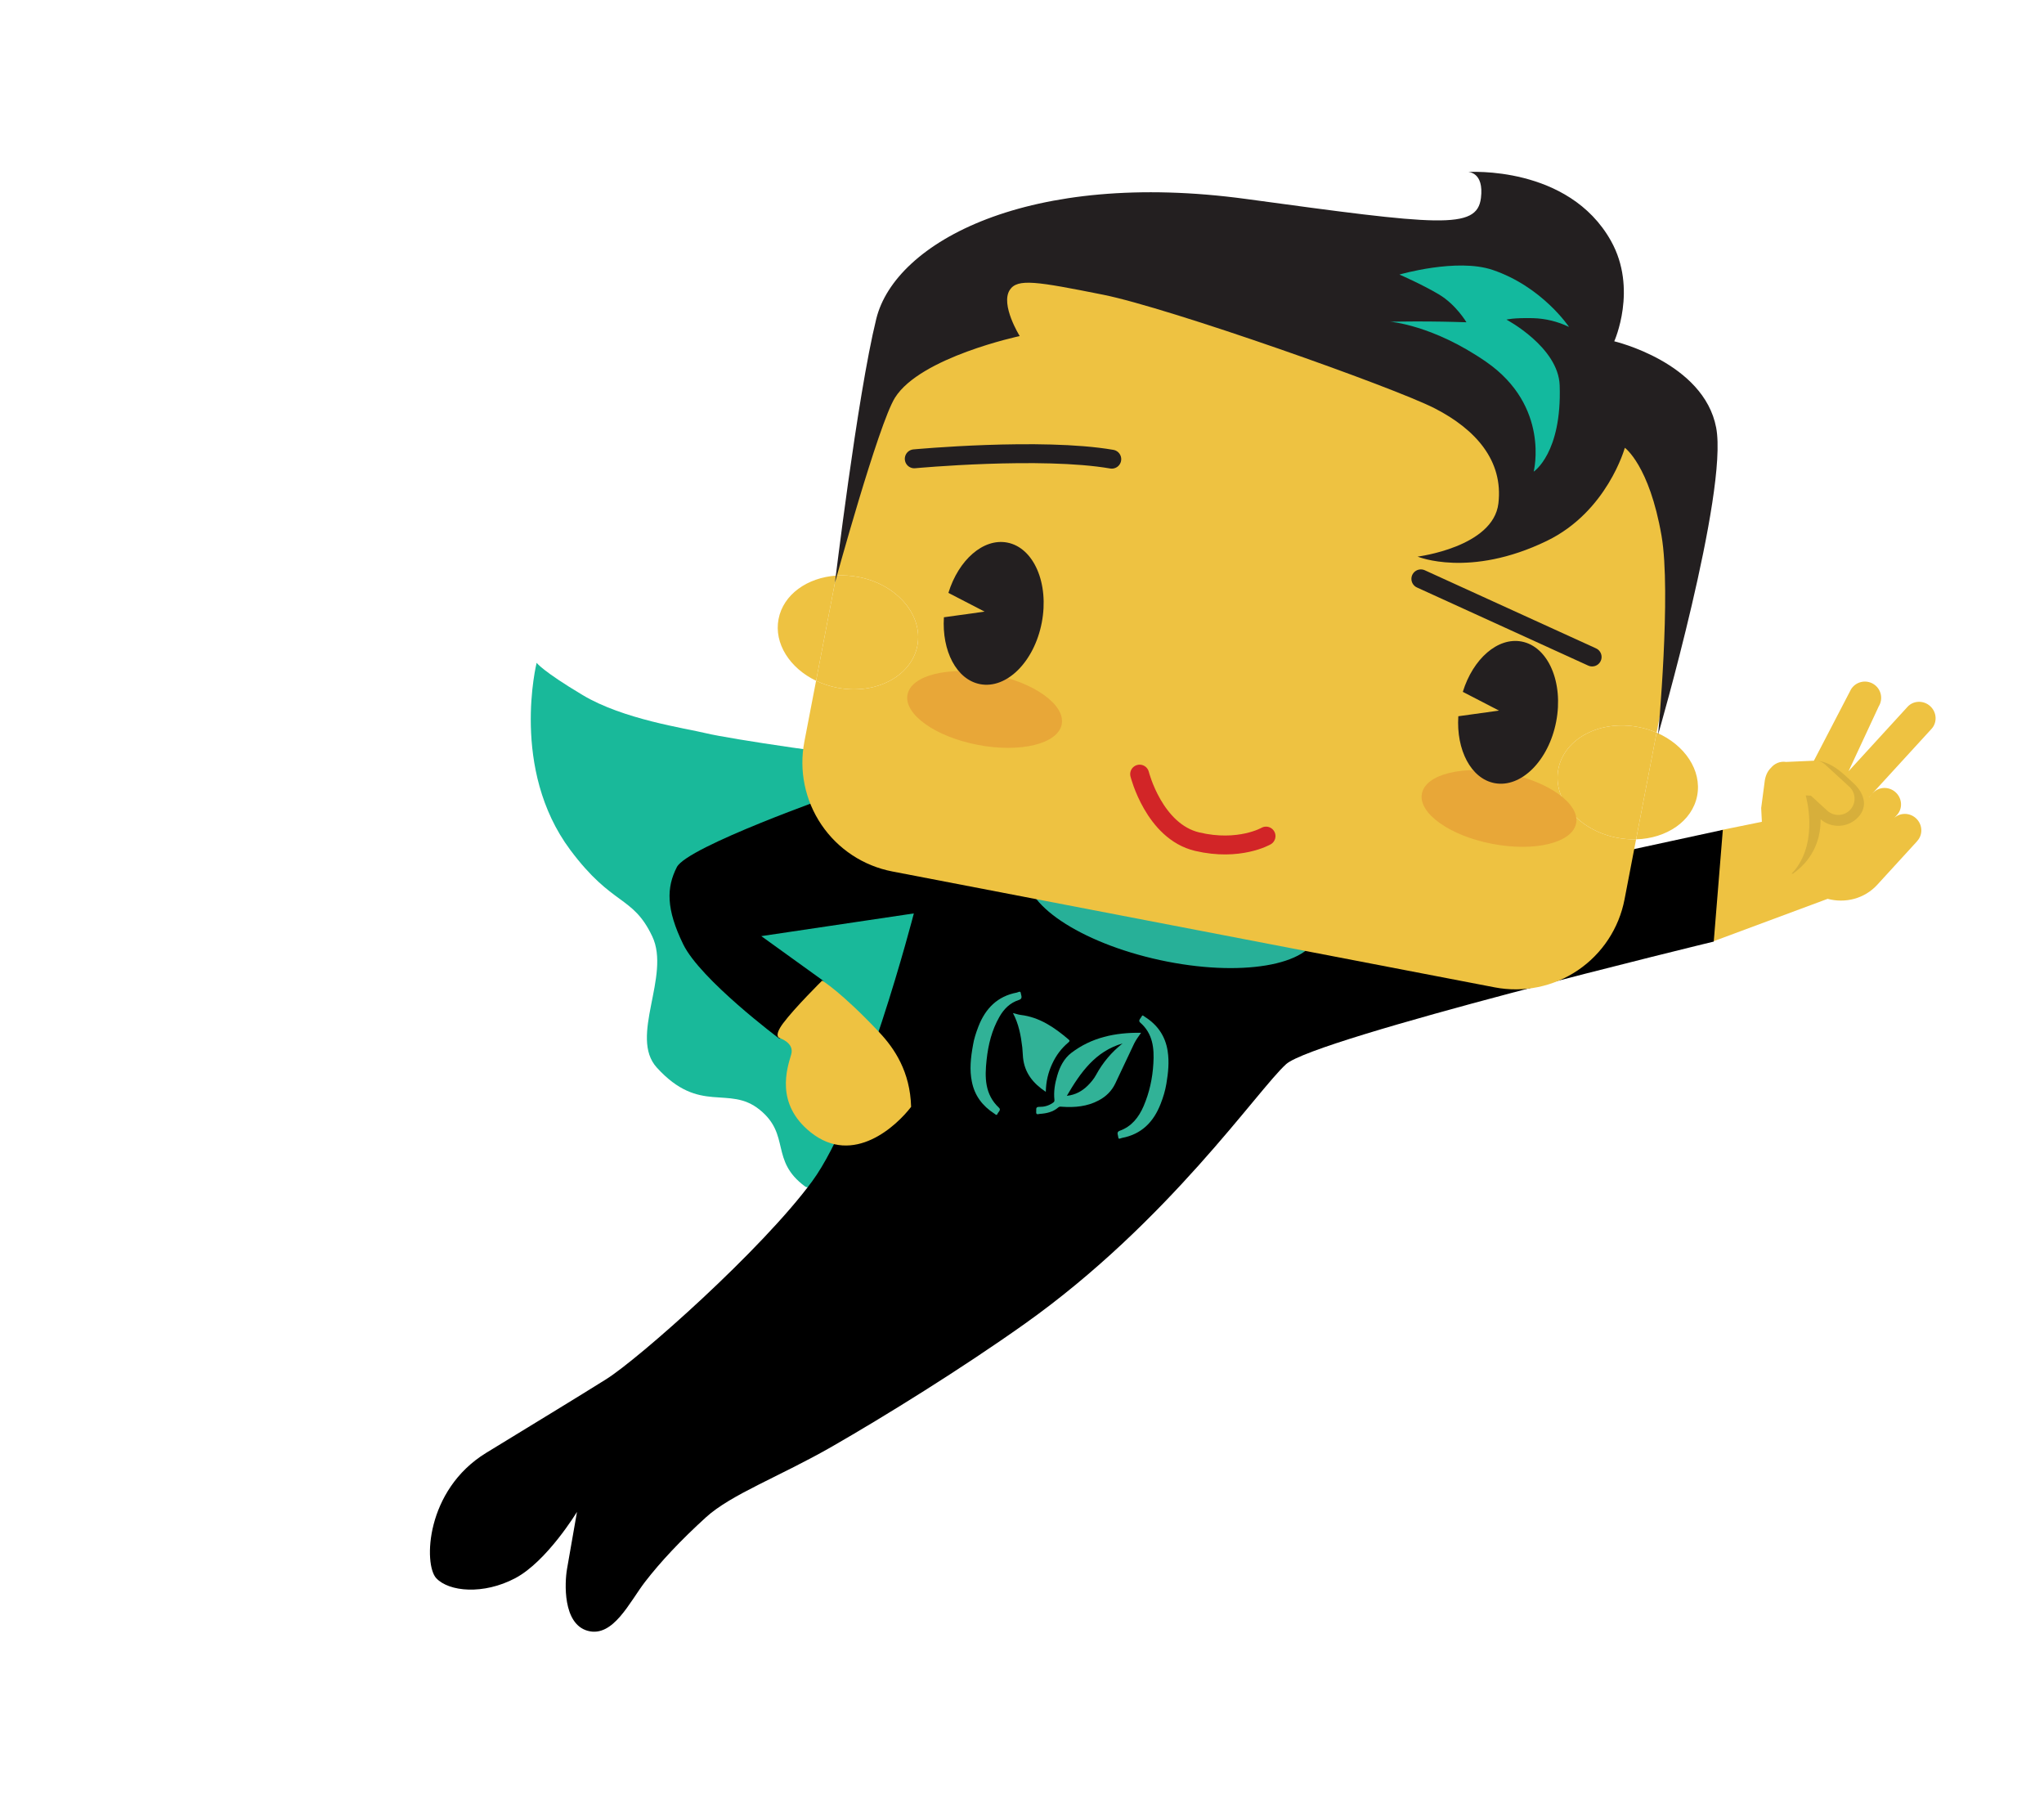 <svg width="238" height="210" viewBox="0 0 238 210" fill="none" xmlns="http://www.w3.org/2000/svg">
<g clip-path="url(#clip0)">
<path fill-rule="evenodd" clip-rule="evenodd" d="M116.969 88.487C116.969 88.487 109.495 88.615 104.237 88.39C98.978 88.164 84.779 85.98 82.26 85.371C79.742 84.762 72.592 83.753 67.853 80.922C63.113 78.092 62.486 77.158 62.486 77.158C62.486 77.158 59.381 89.536 66.4 98.942C71.34 105.561 73.661 104.195 75.947 109.006C78.133 113.607 73.211 120.698 76.482 124.287C81.505 129.797 84.844 126.264 88.464 129.196C92.084 132.128 89.628 135.092 93.743 138.122C97.034 140.546 119.56 94.157 119.585 93.521C119.611 92.886 116.969 88.487 116.969 88.487Z" fill="#19B99A"/>
<path fill-rule="evenodd" clip-rule="evenodd" d="M149.275 116.509C149.275 116.509 139.151 120.918 128.371 113.093C117.59 105.269 116.459 100.527 116.348 98.88C116.237 97.233 116.377 95.242 114.751 94.063C113.125 92.883 109.903 88.323 109.903 88.323L149.275 116.509Z" fill="#19B99A"/>
<g clip-path="url(#clip1)">
<path fill-rule="evenodd" clip-rule="evenodd" d="M224.908 84.845L218.04 92.347L218.047 92.354L218.086 92.312C218.769 91.565 219.958 91.532 220.726 92.236C221.495 92.939 221.567 94.126 220.883 94.873L220.574 95.209C221.271 94.585 222.366 94.594 223.09 95.256C223.86 95.962 223.93 97.147 223.246 97.894L223.208 97.936L223.215 97.942L218.585 103C217.082 104.642 214.836 105.18 212.808 104.637L199.385 109.625L200.336 96.648L205.149 95.671C205.121 95.266 205.103 94.843 205.085 94.398C205.08 94.285 205.075 94.171 205.07 94.055L205.458 91.113C205.534 90.342 205.802 89.774 206.208 89.386C206.619 88.878 207.276 88.593 207.968 88.7L211.209 88.557L215.529 80.247C216.077 79.356 217.246 79.077 218.138 79.628C219.034 80.174 219.306 81.347 218.756 82.236L215.242 89.786L215.242 89.786L222.11 82.284C222.794 81.537 223.983 81.504 224.751 82.208C225.522 82.913 225.591 84.099 224.908 84.845ZM217.615 92.811L217.613 92.813L217.619 92.819L218.042 92.359L217.615 92.811Z" fill="#EEC241"/>
<path opacity="0.1" fill-rule="evenodd" clip-rule="evenodd" d="M211.282 88.51L211.21 88.555L211.495 88.544L211.54 88.55L211.54 88.55C211.586 88.557 211.635 88.564 211.686 88.571C212 88.645 212.291 88.798 212.531 89.018L215.328 91.579C216.101 92.286 216.153 93.486 215.447 94.258C214.74 95.03 213.539 95.083 212.767 94.376L211.758 93.453C211.758 93.453 211.758 93.453 211.758 93.453L210.859 92.629L210.253 92.596C210.253 92.596 211.782 97.749 209.028 101.237L208.606 101.708L208.767 101.708C211.386 99.845 212.007 97.325 211.987 95.374C213.274 96.482 215.224 96.374 216.379 95.112C217.556 93.826 217.041 92.29 215.755 91.113L214.815 90.252C213.327 88.889 212.32 88.665 211.686 88.571C211.638 88.56 211.589 88.55 211.54 88.543L211.495 88.544C211.417 88.533 211.346 88.523 211.282 88.51Z" fill="black"/>
</g>
<path fill-rule="evenodd" clip-rule="evenodd" d="M106.406 106.335L88.645 108.978L95.834 114.158C95.896 114.886 95.805 115.62 95.569 116.311C95.332 117.003 94.954 117.638 94.459 118.176C93.405 119.311 92.151 120.243 90.759 120.924C90.759 120.924 81.561 114.052 79.552 109.929C77.544 105.806 77.597 103.322 78.812 100.943C80.028 98.564 97.314 92.485 97.314 92.485L148.694 105.278L171.319 102.952L200.604 96.608L199.546 109.612C199.546 109.612 153.082 120.871 149.752 123.884C146.421 126.898 136.061 142.227 119.304 154.121C111.885 159.387 102.97 164.904 96.891 168.393C90.812 171.882 85.156 173.944 82.195 176.639C79.235 179.335 76.909 181.82 75.112 184.146C73.315 186.472 71.412 190.648 68.452 189.855C65.492 189.062 65.756 184.199 66.02 182.666C66.284 181.133 67.183 176.005 67.183 176.005C67.183 176.005 63.694 181.767 59.994 183.723C56.294 185.679 52.276 185.309 50.796 183.723C49.316 182.137 49.528 173.468 56.611 169.133C63.694 164.799 66.76 162.949 70.566 160.57C74.372 158.191 88.697 145.505 94.565 137.523C100.432 129.541 106.406 106.335 106.406 106.335Z" fill="black"/>
<path d="M121.771 127.106C121.796 125.916 122.043 124.865 122.505 123.867C122.951 122.898 123.568 122.048 124.389 121.367C124.595 121.192 124.563 121.132 124.388 120.979C122.76 119.598 121.04 118.415 118.851 118.153C118.556 118.118 118.276 118.009 117.946 117.935C118.617 119.195 118.872 120.548 119.034 121.936C119.078 122.321 119.077 122.719 119.119 123.115C119.296 124.872 120.263 126.104 121.771 127.106Z" fill="#31B297"/>
<path d="M113.316 121.551C113.007 123.203 112.885 124.558 113.161 125.914C113.48 127.548 114.4 128.749 115.778 129.64C115.874 129.702 116.049 129.908 116.135 129.688C116.223 129.457 116.603 129.219 116.319 128.959C114.65 127.398 114.657 125.418 114.878 123.382C115.068 121.621 115.484 119.914 116.377 118.364C116.898 117.452 117.606 116.739 118.639 116.411C119.131 116.258 118.891 115.889 118.864 115.636C118.841 115.308 118.554 115.511 118.407 115.548C116.14 115.97 114.743 117.401 113.931 119.484C113.633 120.245 113.393 121.038 113.316 121.551Z" fill="#31B297"/>
<path d="M135.81 126.172C136.024 124.899 136.161 123.634 135.958 122.345C135.69 120.614 134.78 119.307 133.312 118.377C133.206 118.313 133.03 118.107 132.951 118.296C132.853 118.525 132.479 118.787 132.754 119.034C134.239 120.322 134.405 122.023 134.296 123.811C134.199 125.537 133.832 127.211 133.15 128.791C132.59 130.071 131.769 131.14 130.381 131.636C129.942 131.788 130.204 132.162 130.212 132.4C130.22 132.693 130.494 132.498 130.639 132.472C132.93 132.043 134.328 130.602 135.145 128.498C135.44 127.748 135.676 126.975 135.81 126.172Z" fill="#31B297"/>
<path fill-rule="evenodd" clip-rule="evenodd" d="M124.736 122.576C127.099 120.772 129.838 120.192 132.868 120.229C132.862 120.237 132.857 120.245 132.851 120.252C132.534 120.696 132.274 121.059 132.069 121.464L132.069 121.464C131.336 123.024 130.604 124.583 129.863 126.131C129.446 127.008 128.782 127.655 127.931 128.104C126.598 128.815 125.151 128.945 123.675 128.842C123.65 128.841 123.627 128.839 123.603 128.837C123.471 128.825 123.348 128.814 123.217 128.926C122.609 129.454 121.855 129.621 121.069 129.673C121.037 129.677 121.003 129.683 120.968 129.69C120.801 129.721 120.626 129.754 120.655 129.421C120.662 129.363 120.66 129.302 120.658 129.243C120.651 129.036 120.644 128.851 121.012 128.855C121.56 128.864 122.092 128.73 122.552 128.41C122.563 128.402 122.574 128.395 122.585 128.388C122.698 128.314 122.804 128.244 122.776 128.033C122.67 127.076 122.832 126.127 123.106 125.211C123.401 124.191 123.888 123.23 124.736 122.576ZM124.222 127.57C125.818 124.831 127.551 122.388 130.711 121.47C129.428 122.482 128.407 123.695 127.622 125.137C127.372 125.595 127.034 126.003 126.661 126.373C126.01 127.011 125.246 127.456 124.222 127.57Z" fill="#31B297"/>
<path fill-rule="evenodd" clip-rule="evenodd" d="M137.97 98.334C128.65 96.312 120.441 97.679 119.637 101.389C118.832 105.099 125.736 109.743 135.056 111.766C144.377 113.788 152.584 112.42 153.388 108.711C154.193 105.003 147.29 100.356 137.97 98.334Z" fill="#27B098"/>
<path fill-rule="evenodd" clip-rule="evenodd" d="M90.76 120.842C90.76 120.842 92.534 121.38 92.125 122.759C91.653 124.352 90.228 128.489 94.391 131.816C99.386 135.807 104.431 131.021 106.089 128.853C105.979 124.764 104.151 122.053 102.389 120.184C97.89 115.413 95.728 114.158 95.728 114.158C95.728 114.158 92.519 117.329 91.182 119.127C90.052 120.648 90.76 120.842 90.76 120.842Z" fill="#EEC241"/>
<path fill-rule="evenodd" clip-rule="evenodd" d="M185.057 40.597L121.657 26.211C117.455 25.403 113.103 26.297 109.56 28.697C106.016 31.097 103.572 34.806 102.763 39.009L97.377 67.009L95.023 79.251L93.66 86.335C93.014 89.697 93.729 93.179 95.649 96.013C97.569 98.848 100.536 100.804 103.898 101.45L174.043 114.943C175.707 115.263 177.419 115.252 179.079 114.911C180.74 114.57 182.317 113.905 183.72 112.954C185.124 112.003 186.327 110.786 187.259 109.37C188.192 107.955 188.837 106.369 189.158 104.705L190.503 97.71L192.892 85.289L198.464 56.322C200.147 47.57 193.808 42.281 185.057 40.597ZM99.975 67.173C99.089 67.003 98.215 66.953 97.377 67.009C93.993 67.238 91.203 69.21 90.654 72.063C90.104 74.916 91.964 77.783 95.023 79.251C95.78 79.614 96.61 79.892 97.496 80.062C101.959 80.92 106.132 78.731 106.816 75.172C107.5 71.614 104.438 68.033 99.975 67.173ZM190.772 84.639C186.309 83.78 182.135 85.97 181.451 89.528C180.766 93.087 183.83 96.669 188.293 97.527C189.043 97.671 189.785 97.73 190.503 97.71C194.06 97.611 197.044 95.598 197.614 92.638C198.183 89.677 196.158 86.7 192.892 85.289C192.232 85.004 191.522 84.783 190.772 84.639Z" fill="#EEC241"/>
<path d="M95.023 79.251L97.377 67.009C98.215 66.953 99.089 67.003 99.975 67.173C104.438 68.033 107.5 71.614 106.816 75.172C106.132 78.731 101.959 80.92 97.496 80.062C96.61 79.892 95.78 79.614 95.023 79.251Z" fill="#EEC241"/>
<path d="M192.892 85.289L190.503 97.71C189.785 97.73 189.043 97.671 188.293 97.527C183.83 96.669 180.766 93.087 181.451 89.528C182.135 85.97 186.309 83.78 190.772 84.639C191.522 84.783 192.232 85.004 192.892 85.289Z" fill="#EEC241"/>
<path fill-rule="evenodd" clip-rule="evenodd" d="M97.211 67.875C97.165 68.411 99.795 46.197 102.032 37.115C104.234 28.173 119.82 19.723 145.138 23.169C167.487 26.211 171.974 26.797 172.438 23.053C172.816 19.995 170.938 20.026 170.938 20.026C170.938 20.026 182.626 19.199 187.58 28.046C190.712 33.64 187.962 39.732 187.962 39.732C187.962 39.732 198.388 42.179 199.829 49.793C201.253 57.306 193.067 85.519 193.067 85.519C193.067 85.519 194.615 69.009 193.466 62.371C192.044 54.156 189.192 52.128 189.192 52.128C189.192 52.128 187.149 59.567 180.095 62.976C171.106 67.32 165.065 64.796 165.065 64.796C165.065 64.796 173.869 63.695 174.471 58.608C175.06 53.635 171.838 49.995 167.069 47.544C162.3 45.093 136.151 35.846 128.426 34.305C120.701 32.764 118.467 32.389 117.578 33.752C116.458 35.467 118.735 39.123 118.735 39.123C118.735 39.123 107.167 41.574 104.209 46.298C102.281 49.378 97.211 67.875 97.211 67.875Z" fill="#231F20"/>
<path fill-rule="evenodd" clip-rule="evenodd" d="M162.946 31.962C162.946 31.962 169.629 30.016 173.786 31.418C179.581 33.373 182.696 38.062 182.696 38.062C181.389 37.429 179.962 37.08 178.511 37.038C176.148 36.985 175.411 37.208 175.411 37.208C175.411 37.208 181.455 40.403 181.606 44.863C181.875 52.766 178.579 54.907 178.579 54.907C178.579 54.907 180.524 47.298 173.041 42.12C166.834 37.825 161.888 37.455 161.888 37.455C161.888 37.455 164.084 37.408 166.277 37.424C168.515 37.439 170.75 37.517 170.75 37.517C170.75 37.517 169.539 35.459 167.54 34.271C165.541 33.083 162.946 31.962 162.946 31.962Z" fill="#13B99E"/>
<path d="M165.443 67.388L185.384 76.482" stroke="#231F20" stroke-width="2.202" stroke-linecap="round"/>
<path fill-rule="evenodd" clip-rule="evenodd" d="M175.335 89.996C170.376 89.042 166.001 90.113 165.564 92.388C165.126 94.663 168.791 97.282 173.75 98.235C178.71 99.189 183.084 98.118 183.522 95.843C183.96 93.568 180.295 90.949 175.335 89.996Z" fill="#E8A738"/>
<path fill-rule="evenodd" clip-rule="evenodd" d="M170.327 80.542C171.511 76.702 174.398 74.15 177.185 74.686C180.277 75.281 182.074 79.453 181.199 84.003C180.324 88.553 177.107 91.761 174.015 91.166C171.274 90.638 169.551 87.301 169.804 83.381L174.544 82.723L170.327 80.542Z" fill="#231F20"/>
<path d="M129.453 53.454C121.235 52.038 106.456 53.413 106.456 53.413" stroke="#231F20" stroke-width="2.202" stroke-linecap="round"/>
<path fill-rule="evenodd" clip-rule="evenodd" d="M115.438 78.474C110.479 77.52 106.105 78.591 105.667 80.866C105.229 83.142 108.893 85.76 113.853 86.714C118.812 87.668 123.187 86.597 123.625 84.321C124.062 82.046 120.397 79.428 115.438 78.474Z" fill="#E8A738"/>
<path fill-rule="evenodd" clip-rule="evenodd" d="M110.43 69.02C111.614 65.18 114.501 62.628 117.288 63.164C120.38 63.76 122.176 67.931 121.301 72.482C120.427 77.032 117.209 80.24 114.117 79.644C111.378 79.117 109.654 75.78 109.907 71.86L114.646 71.201L110.43 69.02Z" fill="#231F20"/>
<path d="M132.698 90.119C132.698 90.119 134.371 96.796 139.401 97.982C144.295 99.136 147.414 97.333 147.414 97.333" stroke="#D22527" stroke-width="2.202" stroke-linecap="round"/>
</g>
<defs>
<clipPath id="clip0">
<rect width="238" height="210" fill="white" transform="matrix(-1 0 0 1 238 0)"/>
</clipPath>
<clipPath id="clip1">
<rect width="55.902" height="55.974" fill="white" transform="translate(210.618 56.708) rotate(42.474)"/>
</clipPath>
</defs>
</svg>
